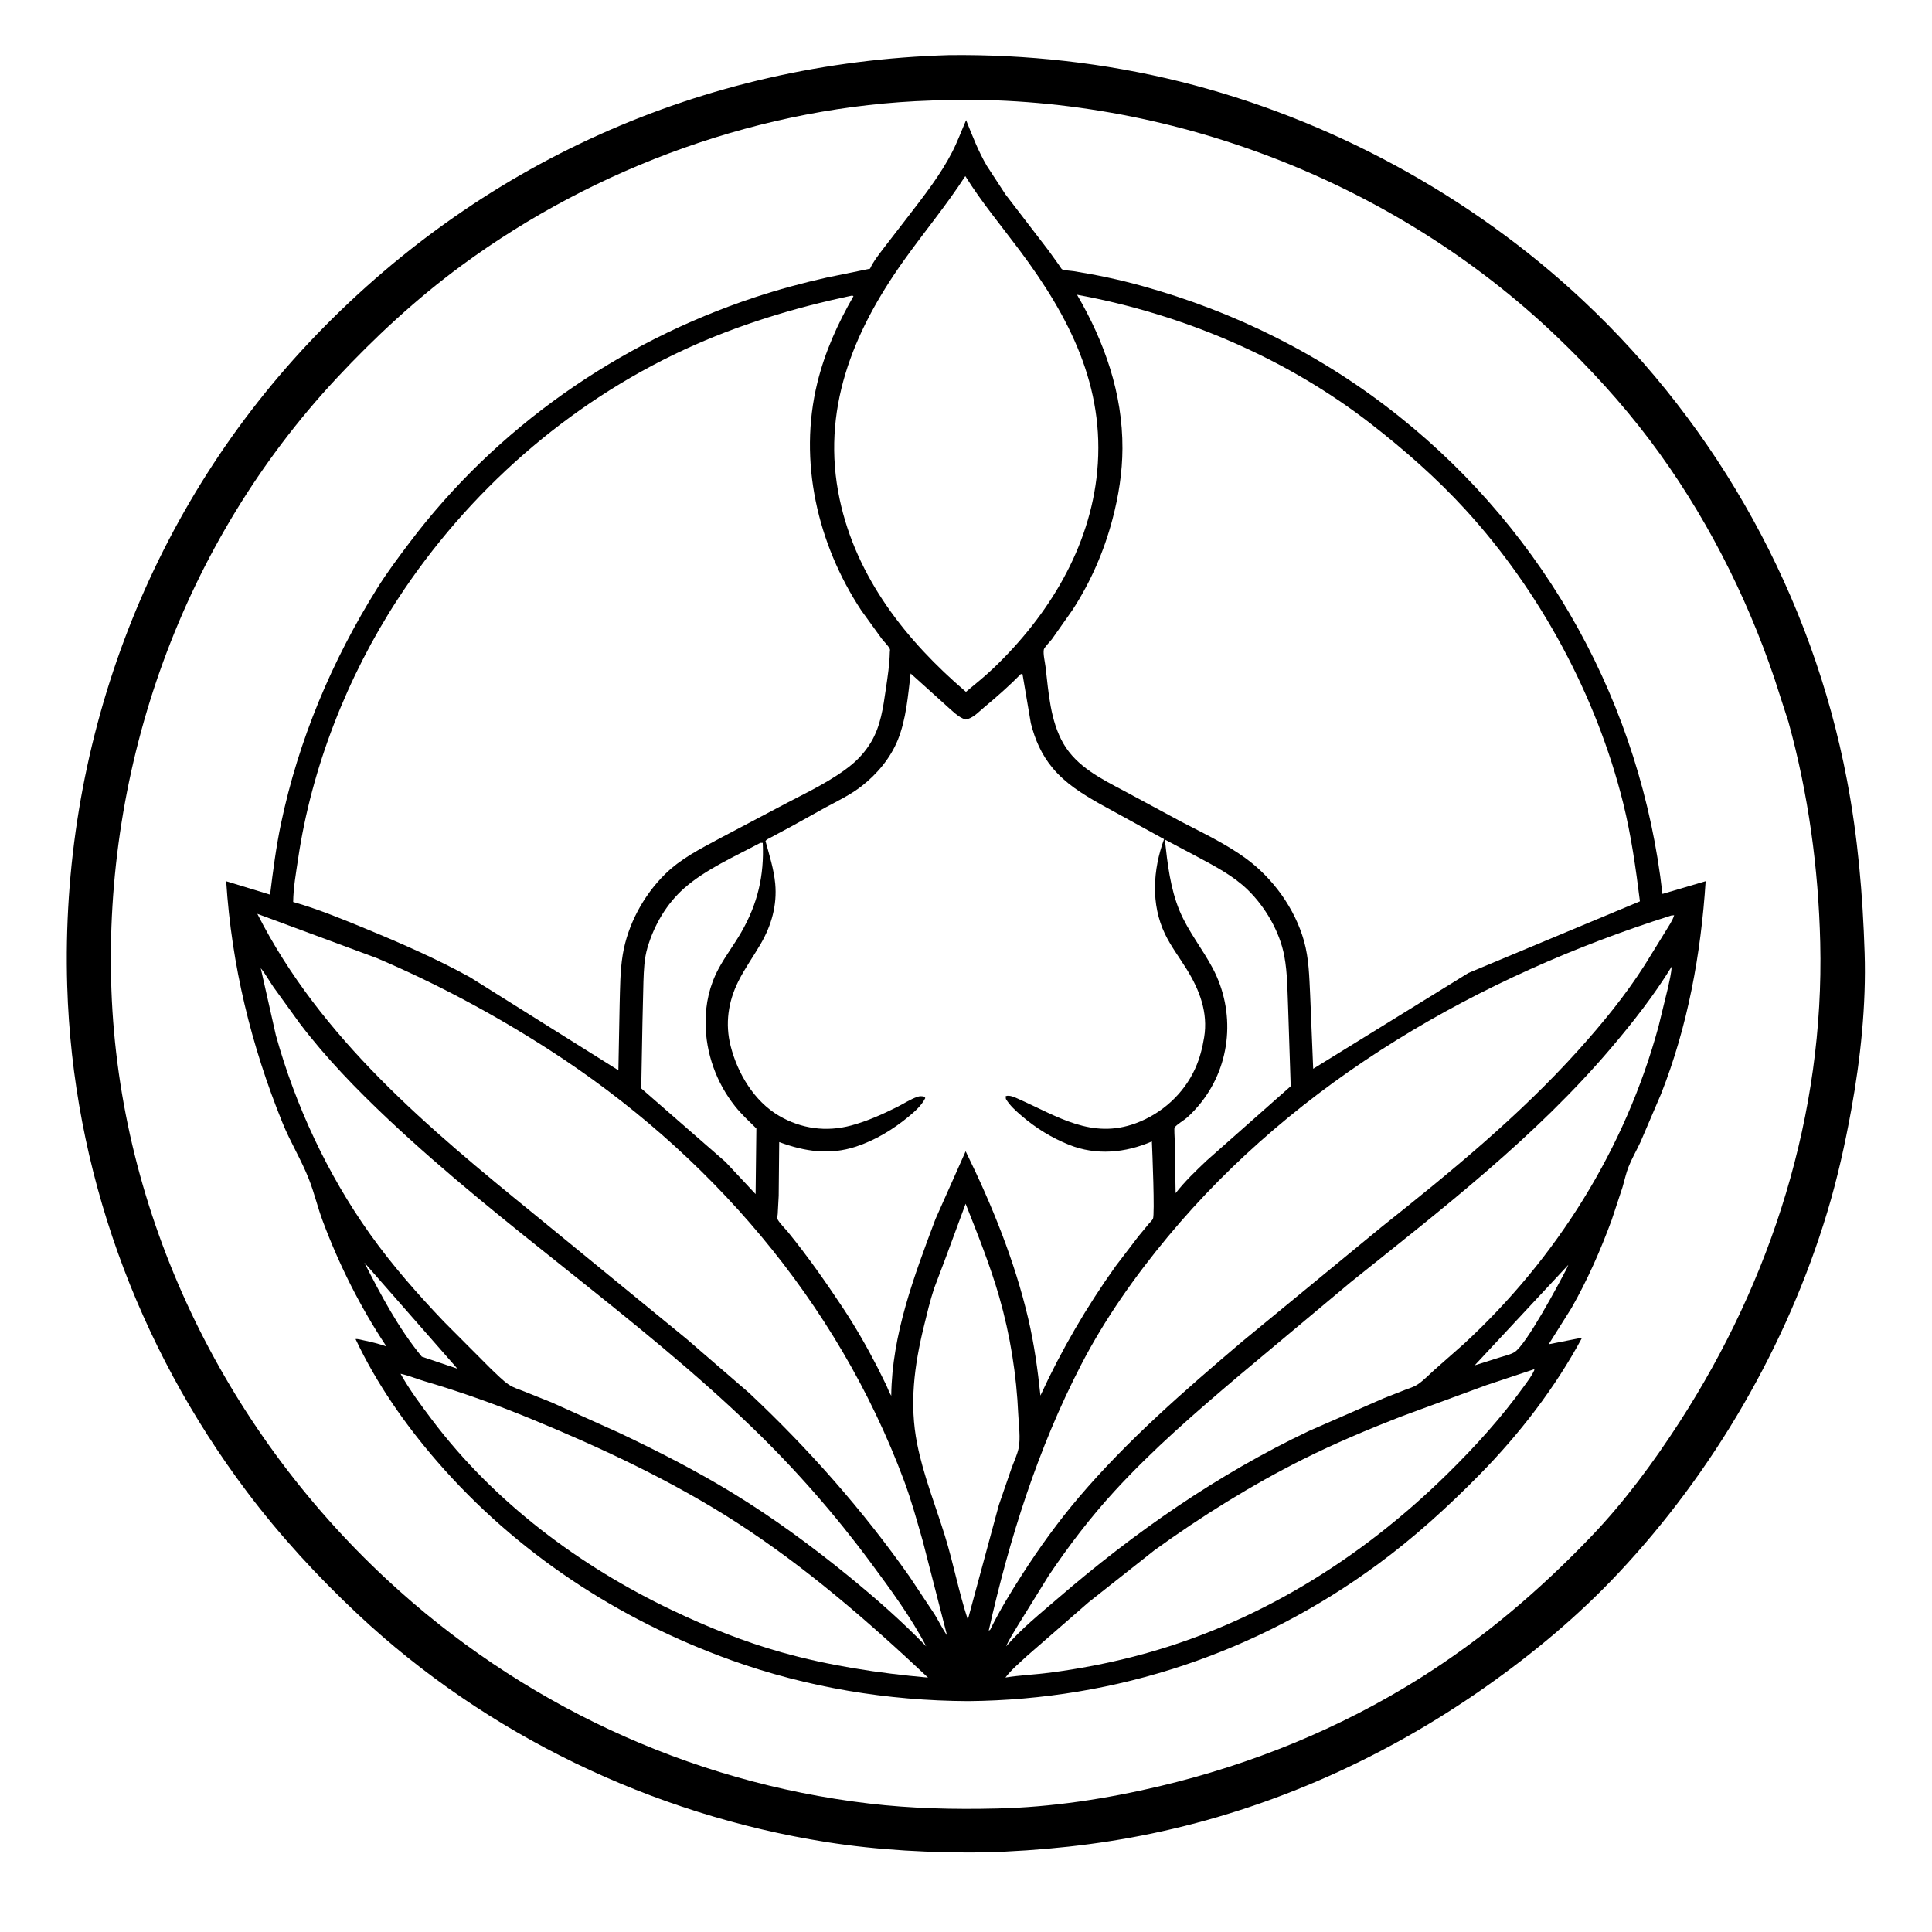 <svg version="1.1" xmlns="http://www.w3.org/2000/svg" style="display: block;" viewBox="0 0 2048 2048" width="1024" height="1024">
<path transform="translate(0,0)" fill="rgb(255,255,255)" d="M -0 -0 L 2048 0 L 2048 2048 L -0 2048 L -0 -0 z"/>
<path transform="translate(0,0)" fill="rgb(0,0,0)" d="M 1005.79 58.447 C 1088.14 57.462 1171.32 66.686 1251.32 86.562 C 1409.11 125.763 1559.3 207.25 1677.9 318.392 C 1822.05 453.48 1920.9 632.483 1957.86 826.77 C 1969.48 887.807 1974.61 948.224 1976.59 1010.26 C 1978.34 1065.25 1972.23 1122.5 1962.4 1176.56 C 1955.75 1213.18 1947.71 1249.35 1936.94 1285 C 1894.32 1426.13 1816.56 1560 1715.71 1667.4 C 1672.7 1713.21 1624.83 1753.07 1573.44 1789.12 C 1467.46 1863.45 1347.95 1917.07 1220.97 1943.6 C 1162.38 1955.84 1103.51 1961.79 1043.73 1963.63 C 987.501 1964.18 931.594 1961.43 876 1952.65 C 691.6 1923.54 515.625 1839.01 379.34 1711.2 C 336.812 1671.31 296.837 1627.93 261.755 1581.32 C 145.063 1426.29 77.132 1239.41 71.253 1045.24 C 63.626 793.3 154.241 547.127 327.53 363.185 C 506.364 173.358 744.838 66.045 1005.79 58.447 z"/>
<path transform="translate(0,0)" fill="rgb(255,255,255)" d="M 987.038 106.571 L 1000.02 106.029 C 1237.81 99.904 1477.65 191.97 1649.8 356.391 C 1685.25 390.25 1719.04 427.102 1748.58 466.253 C 1805.93 542.263 1850.56 629.155 1880.98 719.254 L 1895.84 765.284 C 1916.92 841.532 1927.63 920.201 1929.53 999.213 C 1933.88 1180.64 1878.28 1356.08 1780.17 1507.77 C 1752.77 1550.13 1722.02 1591.8 1687.1 1628.32 C 1632.3 1685.63 1572.38 1736.71 1505.14 1778.98 C 1420.29 1832.31 1326.61 1870.39 1229.23 1893.47 C 1172.99 1906.8 1114.59 1915.8 1056.75 1917.08 C 1011.22 1918.2 966.287 1917.14 921 1911.79 C 729.453 1889.15 551.016 1805.31 409.975 1674.25 C 236.269 1512.83 126.66 1287.27 118.098 1049.21 C 109.535 811.162 193.731 575.675 356.708 401.038 C 397.191 357.658 441.386 316.648 489.248 281.463 C 632.296 176.302 809.23 112.276 987.038 106.571 z"/>
<path transform="translate(0,0)" fill="rgb(0,0,0)" d="M 1024.11 127.348 C 1030.78 143.941 1036.99 160.237 1046.06 175.765 L 1065.89 206.158 L 1111.48 265.536 L 1122.4 280.727 C 1122.93 281.46 1125.1 285.086 1125.78 285.43 C 1128.41 286.751 1134.89 286.932 1137.97 287.424 C 1162.3 291.313 1186.21 296.341 1209.97 302.926 C 1310.01 330.65 1401.89 376.606 1483.1 441.425 C 1640 566.663 1739.8 748.23 1762.28 947.606 L 1808.06 934.116 C 1803.12 1011.07 1789.15 1087.84 1760.74 1159.77 L 1738.99 1210.58 C 1734.91 1219.36 1729.91 1227.88 1726.34 1236.86 C 1723.61 1243.75 1722.07 1251.26 1719.97 1258.37 L 1708.44 1293.23 C 1696.68 1325.26 1682.7 1357.02 1665.77 1386.69 L 1641.66 1424.98 L 1677.09 1418.01 C 1648.42 1471.3 1610.88 1519.91 1568.53 1563.04 C 1534.89 1597.3 1499.38 1629.57 1460.66 1658.08 C 1333.5 1751.69 1184.26 1801.82 1026.35 1803.25 C 940.985 1802.89 855.553 1788.77 775.095 1759.88 C 655.11 1716.78 547.242 1645.83 463.513 1549.36 C 429.364 1510.02 399.189 1466.71 376.911 1419.5 C 379.359 1419.16 383.084 1420.35 385.56 1420.85 C 393.798 1422.53 401.665 1424.52 409.613 1427.27 C 382.148 1385.97 359.553 1340.96 342.18 1294.5 C 336.747 1279.97 333.202 1264.72 327.585 1250.3 C 319.62 1229.84 307.807 1210.8 299.513 1190.35 C 266.07 1107.86 245.499 1023.1 239.783 934.17 L 286.305 948.363 C 289.402 923.338 292.623 898.156 297.79 873.46 C 316.417 784.427 351.832 700.384 399.967 623.406 C 410.301 606.88 422.059 591.181 433.784 575.627 C 525.958 453.341 655.204 363.049 800.32 315.102 C 824.974 306.956 850.548 299.992 875.89 294.337 L 922.262 284.827 C 925.958 276.808 932.051 269.294 937.372 262.244 L 963.232 228.73 C 979.616 207.459 997.109 185.077 1009.39 161.105 C 1014.94 150.294 1019.26 138.519 1024.11 127.348 z"/>
<path transform="translate(0,0)" fill="rgb(255,255,255)" d="M 386.215 1338.38 L 484.879 1450.89 L 447.123 1438.12 C 422.378 1408.08 403.822 1372.91 386.215 1338.38 z"/>
<path transform="translate(0,0)" fill="rgb(255,255,255)" d="M 1662.43 1340.84 L 1660.98 1344.32 C 1652.6 1360.66 1617.86 1425.77 1605.37 1433.38 C 1601.3 1435.86 1595.53 1437.13 1590.97 1438.54 L 1563.22 1447.34 L 1662.43 1340.84 z"/>
<path transform="translate(0,0)" fill="rgb(255,255,255)" d="M 1234.77 889.968 L 1268.65 907.913 C 1287.45 918.044 1307.02 928.107 1322.5 943.094 C 1341.17 961.176 1356.5 987.486 1361.37 1013.17 C 1364.97 1032.13 1364.74 1052.68 1365.59 1071.94 L 1368.2 1151.44 L 1279.16 1230.22 C 1267.54 1241.19 1256.08 1252.2 1246.21 1264.81 L 1245.21 1207.62 C 1245.2 1206.05 1244.52 1196.08 1245.11 1195.21 C 1247.2 1192.12 1255.05 1187.56 1258.16 1184.8 C 1263.61 1179.96 1268.62 1174.53 1273.15 1168.81 C 1305.48 1128.03 1309.64 1072.01 1285.59 1026.5 C 1274.61 1005.73 1259.62 987.494 1250.5 965.713 C 1240.55 941.952 1237.57 915.368 1234.77 889.968 z"/>
<path transform="translate(0,0)" fill="rgb(255,255,255)" d="M 805.93 893.5 L 808.545 893.5 C 810.232 928.122 803.037 958.288 785.761 988.276 C 778.234 1001.34 768.989 1013.38 761.821 1026.66 C 752.129 1044.6 747.828 1064.05 747.934 1084.38 C 748.102 1116.4 759.386 1147.81 779.323 1172.83 C 786.009 1181.22 794.159 1188.71 801.778 1196.25 L 800.963 1265.78 L 769.025 1231.65 L 679.738 1153.75 L 681.051 1083.29 L 682.072 1040.37 C 682.512 1028.13 682.892 1016.22 686.392 1004.39 C 693.433 980.579 706.579 958.031 725.305 941.511 C 748.056 921.441 779.304 907.761 805.93 893.5 z"/>
<path transform="translate(0,0)" fill="rgb(255,255,255)" d="M 1023.59 1276.03 C 1036.28 1308.14 1049.59 1341.32 1059.14 1374.48 C 1070.82 1415.11 1077.57 1457.29 1079.4 1499.5 C 1079.87 1510.37 1082 1524.77 1079.74 1535.29 C 1078.25 1542.21 1074.82 1549.35 1072.39 1556.03 L 1058.83 1595.39 L 1025.94 1716.87 C 1016.37 1687.78 1010.71 1657.22 1001.59 1627.88 C 991.537 1595.53 978.902 1563.99 972.253 1530.66 C 963.813 1488.35 969.16 1447.76 979.301 1406.25 C 982.633 1392.61 985.829 1378.95 990.242 1365.6 L 1002.94 1332 L 1023.59 1276.03 z"/>
<path transform="translate(0,0)" fill="rgb(255,255,255)" d="M 1626.1 1451.5 L 1626.56 1452.11 C 1623.95 1458.18 1619.69 1463.69 1615.84 1469.04 C 1591.41 1502.95 1563.95 1533.19 1534.19 1562.45 C 1441.73 1653.39 1330.24 1722.47 1204.15 1755.41 C 1174.07 1763.27 1143.39 1769.15 1112.56 1773.16 C 1097.03 1775.18 1081.24 1775.76 1065.8 1778.25 C 1072.06 1769.88 1081.41 1762.18 1089.02 1755.03 L 1154.2 1698.27 L 1223.67 1643.38 C 1273.13 1607.6 1326.7 1574.16 1381.34 1546.84 C 1414.53 1530.24 1449.91 1515.33 1484.48 1501.85 L 1575.67 1468.29 L 1626.1 1451.5 z"/>
<path transform="translate(0,0)" fill="rgb(255,255,255)" d="M 424.601 1456.24 C 433.196 1458.08 441.729 1461.72 450.202 1464.21 C 488.739 1475.55 526.632 1489.12 563.765 1504.43 C 638.143 1535.09 713.101 1570.19 780.827 1613.86 C 854.13 1661.12 920.349 1718.7 983.748 1778.32 C 931.745 1773.71 878.774 1765.7 828.458 1751.52 C 788.409 1740.23 750.53 1724.97 713 1707.13 C 614.618 1660.35 523.769 1592.43 457.858 1504.94 C 446.027 1489.24 434.206 1473.45 424.601 1456.24 z"/>
<path transform="translate(0,0)" fill="rgb(255,255,255)" d="M 1772.01 1024.68 C 1771.63 1032.2 1769.69 1039.62 1768.14 1046.96 L 1758.12 1088 C 1722.84 1217.64 1650.29 1333.63 1551.82 1424.53 L 1520.71 1451.97 C 1514.96 1457.08 1509.02 1463.44 1502.63 1467.66 C 1498.74 1470.23 1493.73 1471.69 1489.39 1473.34 L 1467.15 1482.07 L 1387.71 1516.82 C 1290.58 1562.93 1202.58 1624.26 1121.34 1694.35 C 1102.35 1710.73 1082.99 1726.2 1066.52 1745.21 C 1069.68 1737.7 1074.73 1730.34 1078.81 1723.25 L 1111.51 1670.41 C 1132.88 1638.65 1155.66 1608.76 1181.57 1580.52 C 1222.16 1536.28 1267.56 1497.1 1313.26 1458.33 L 1431.59 1359.34 C 1528.86 1281.35 1627.24 1205.83 1708.32 1110.3 C 1731.28 1083.25 1753.44 1054.94 1772.01 1024.68 z"/>
<path transform="translate(0,0)" fill="rgb(255,255,255)" d="M 276.41 1026.33 C 281.415 1032.43 285.456 1039.89 289.963 1046.41 L 317.707 1084.79 C 345.421 1121.29 378.02 1154.9 411.345 1186.3 C 534.139 1302.03 675.998 1396.22 797.439 1513.31 C 843.039 1557.28 885.612 1605.89 923.267 1656.83 C 943.982 1684.85 965.728 1714.28 981.831 1745.22 C 956.366 1718.88 928.394 1694.32 900.04 1671.17 C 860.624 1639 819.777 1609.01 776.335 1582.46 C 737.801 1558.91 697.147 1538.2 656.37 1518.86 L 585.195 1486.85 L 556.1 1475.16 C 550.509 1472.96 544.02 1471.03 539.085 1467.63 C 532.607 1463.18 526.663 1456.84 520.864 1451.51 L 470.753 1401.24 C 442.649 1371.78 415.653 1341.11 392.023 1307.89 C 347.151 1244.81 313.13 1171.92 292.44 1097.41 L 276.41 1026.33 z"/>
<path transform="translate(0,0)" fill="rgb(255,255,255)" d="M 1023.26 186.667 C 1040.68 214.583 1061.49 239.461 1081.14 265.746 C 1133.43 335.696 1171.57 409.719 1163.1 499.552 C 1155.45 580.824 1111.4 652.48 1053.37 708.031 C 1044.04 716.97 1033.85 725.113 1023.93 733.385 C 960.646 679.311 907.8 612.398 890.091 529.298 C 870.099 435.492 903.724 352.68 957.485 276.99 C 979.12 246.529 1002.91 218.128 1023.26 186.667 z"/>
<path transform="translate(0,0)" fill="rgb(255,255,255)" d="M 1771.55 970.5 L 1774.67 970.199 C 1772.99 976.007 1768.78 981.788 1765.68 987.029 L 1743.5 1022.93 C 1723.01 1055.09 1698.62 1084.89 1673.14 1113.19 C 1610.09 1183.23 1537.53 1242.52 1464 1301.02 L 1316.81 1422.07 C 1256.15 1473.62 1195.25 1526.46 1143.56 1587.27 C 1121.77 1612.9 1101.68 1640.71 1083.53 1669.01 C 1071.34 1688.02 1059.6 1707.2 1049.69 1727.5 C 1048.82 1728.21 1049.34 1727.86 1048.1 1728.5 C 1069.98 1631.07 1100.13 1535.41 1146.15 1446.51 C 1171.17 1398.2 1203.01 1353.02 1237.72 1311.24 C 1375.62 1145.28 1567.7 1035.06 1771.55 970.5 z"/>
<path transform="translate(0,0)" fill="rgb(255,255,255)" d="M 272.799 968.716 L 399.625 1015.71 C 462.682 1042.56 524.008 1075.38 581.632 1112.47 C 751.465 1221.77 887.249 1379.23 958.247 1569.37 C 966.158 1590.55 972.102 1612.39 978.327 1634.12 L 1003.96 1733.81 C 999.127 1726.79 995.315 1718.82 990.873 1711.51 L 964.182 1671.33 C 914.57 1600.77 856.762 1535.38 793.873 1476.4 L 727.583 1419.14 L 567.361 1287.98 C 454.336 1196.05 339.953 1101.1 272.799 968.716 z"/>
<path transform="translate(0,0)" fill="rgb(255,255,255)" d="M 1082.16 714.5 L 1083.92 714.688 L 1092.72 766.608 C 1097.14 784.158 1104.12 800.093 1115.78 814.086 C 1129.55 830.603 1147.09 841.405 1165.51 851.924 L 1233.95 889.519 C 1222.16 921.77 1219.74 958.477 1234.93 990.057 C 1241.29 1003.28 1250.37 1015.17 1258.07 1027.63 C 1271.61 1049.5 1280.77 1073.43 1276.44 1099.62 C 1274.53 1111.15 1271.82 1121.81 1267.02 1132.5 C 1254.96 1159.37 1231.61 1180.51 1203.97 1190.7 C 1157.19 1207.95 1121.13 1183.42 1080.05 1165.14 C 1076.06 1163.37 1070.23 1160.38 1066.07 1162 L 1066.28 1164.9 C 1070.44 1171.94 1076.9 1177.63 1083.04 1182.9 C 1098.17 1195.88 1114.71 1206.1 1133.25 1213.53 C 1162.2 1225.13 1192.93 1222.12 1221.04 1209.98 C 1221.5 1220.2 1224.28 1287.79 1222.16 1292 C 1221.32 1293.67 1218.85 1295.95 1217.6 1297.44 L 1206.72 1310.62 L 1182.76 1341.99 C 1152.03 1384.95 1124.97 1431.4 1102.9 1479.37 C 1100 1451.91 1096.32 1424.93 1090.01 1398 C 1075.6 1336.48 1051.38 1276.98 1023.62 1220.39 L 991.638 1292.26 C 969.158 1352.28 945.45 1414.65 944.757 1479.57 C 942.629 1476.35 941.292 1472.23 939.678 1468.71 L 929.994 1449.16 C 918.917 1427.66 906.626 1406.16 893.237 1386 C 875.064 1358.63 856.062 1331.53 835.318 1306.05 C 832.531 1302.62 825.48 1295.69 824.037 1291.95 C 823.757 1291.22 824.357 1287.7 824.417 1286.82 L 825.449 1267.63 L 825.989 1210.65 C 853.264 1220.71 879.5 1224.67 907.525 1215.41 C 927.821 1208.7 946.858 1197.17 963.27 1183.57 C 969.989 1178 976.865 1171.89 980.854 1164 L 979.846 1162.5 C 977.194 1161.94 975.177 1161.76 972.563 1162.65 C 965.201 1165.15 957.811 1170.06 950.812 1173.55 C 935.316 1181.28 919.186 1188.5 902.426 1193.02 C 875.984 1200.15 849.381 1196.63 825.743 1182.75 C 799.392 1167.28 781.913 1137.91 774.517 1108.87 C 768.511 1085.29 771.862 1061.92 782.612 1040.35 C 789.503 1026.52 798.742 1013.74 806.5 1000.36 C 817.821 980.836 823.865 959.453 821.767 936.771 C 820.35 921.446 815.484 906.35 811.466 891.545 C 812.535 889.821 815.341 888.724 817.142 887.712 L 839.783 875.56 L 875 855.986 C 887.889 849.11 901.62 842.437 913.199 833.455 C 929.617 820.721 943.944 803.639 951.752 784.287 C 960.657 762.219 962.488 737.346 965.321 713.914 L 1002.44 747.356 C 1008.67 752.815 1015.5 760.202 1023.5 762.768 C 1031.21 761.536 1037.11 754.897 1042.88 750.083 C 1056.51 738.72 1069.72 727.159 1082.16 714.5 z"/>
<path transform="translate(0,0)" fill="rgb(255,255,255)" d="M 1141.71 312.448 C 1253.53 332.898 1363.51 379.479 1453.44 449.478 C 1488.98 477.14 1522.9 506.905 1553.35 540.17 C 1632.4 626.535 1692.4 737.62 1720.57 851.107 C 1729.13 885.584 1734 920.247 1738.39 955.452 L 1556.53 1031.39 L 1392.03 1132.94 L 1388.82 1054.6 C 1387.85 1035.32 1387.56 1016.25 1382.3 997.52 C 1372.58 962.985 1349.29 930.789 1320.36 909.742 C 1299.43 894.522 1275.32 883.116 1252.42 871.196 L 1191.58 838.402 C 1167.53 825.701 1141.38 812.71 1127.25 788.206 C 1113.37 764.147 1111.53 734.076 1108.34 707.05 C 1107.74 701.962 1105.59 693.232 1106.5 688.525 C 1106.9 686.44 1113.23 679.956 1115.03 677.598 L 1137.01 646.389 C 1156.33 616.525 1170.3 584.494 1179.35 550.11 C 1185.79 525.645 1189.72 500.807 1189.84 475.459 C 1190.13 417.119 1170.78 362.319 1141.71 312.448 z"/>
<path transform="translate(0,0)" fill="rgb(255,255,255)" d="M 902.413 313.5 C 903.98 313.294 903.208 313.168 904.705 314 C 887.926 343.212 874.374 373.165 866.347 406.04 C 846.155 488.74 866.52 576.677 913.016 647.102 L 934.874 677.328 C 937.078 680.223 941.939 684.818 943.262 687.976 C 943.699 689.018 943.258 690.236 943.238 691.366 C 943.012 704.316 940.886 717.705 939.019 730.5 C 936.187 749.901 933.577 769.639 923.303 786.758 C 917.916 795.734 910.815 803.989 902.715 810.63 C 882.76 826.989 857.422 839.004 834.593 850.902 L 762.674 888.858 C 742.129 899.961 721.72 910.14 704.9 926.728 C 682.119 949.196 665.399 980.243 660.149 1011.86 C 657.271 1029.2 657.338 1047.57 656.838 1065.12 L 655.512 1134.53 L 498.265 1035.93 C 463.084 1016.56 426.105 1000.35 389 985.039 C 364.021 974.736 337.927 963.955 311.955 956.477 L 310.773 956.145 C 310.979 940.742 313.748 925.7 315.987 910.5 C 330.215 813.918 368.17 717.125 421.491 635.344 C 495.761 521.43 601.909 427.738 725.566 370.554 C 781.94 344.484 841.707 326.249 902.413 313.5 z"/>
</svg>